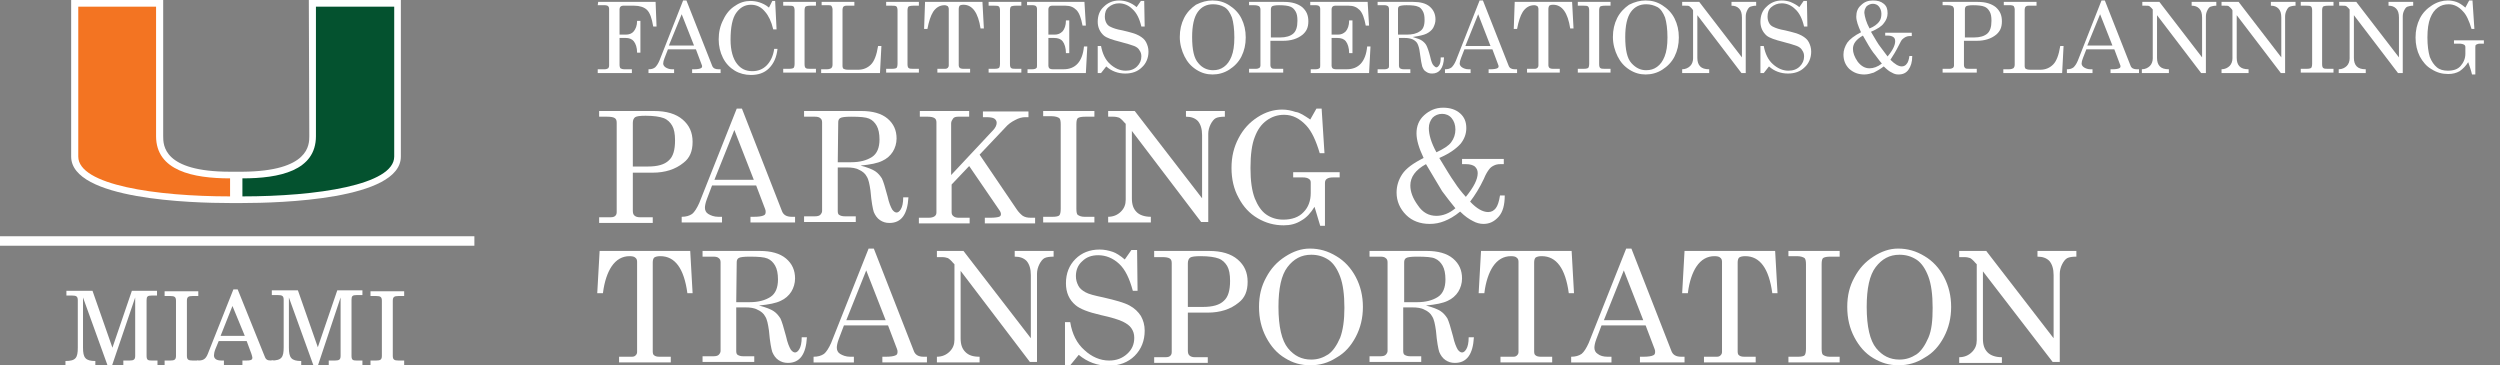 <?xml version="1.0" encoding="UTF-8"?>
<svg id="Layer_1" xmlns="http://www.w3.org/2000/svg" version="1.1" viewBox="0 0 527 77">
  <rect x="0" y="0" width="527" height="77" fill="#808080" stroke="none"/>
  <!-- Generator: Adobe Illustrator 29.1.0, SVG Export Plug-In . SVG Version: 2.1.0 Build 142)  -->
  <defs>
    <style>
      .st0 {
        fill: #f37422;
      }

      .st1 {
        fill: #fff;
      }

      .st2 {
        fill: #04522f;
      }

      .st3 {
        fill: none;
        stroke: #fff;
        stroke-width: 2px;
      }
    </style>
  </defs>
  <path class="st1" d="M65.1,0l.1,28.7c0,1.8,0,7.4-14.1,7.5h-2.6c-14.1,0-14.1-5.6-14.1-7.5V0H15v33c0,9.1,25.6,9.8,33.4,9.8h2.7c7.8,0,33.4-.7,33.4-9.8V0h-19.4Z"/>
  <path class="st2" d="M66.6,28.7V1.4h16.5v31.6c0,6-16.4,8.4-32,8.4v-3.8c7.8,0,15.5-1.6,15.5-8.9"/>
  <path class="st0" d="M32.9,28.7V1.4h-16.4v31.6c0,6,16.4,8.4,32,8.4v-3.8c-7.8,0-15.6-1.6-15.6-8.9"/>
  <line class="st3" y1="50.8" x2="100" y2="50.8"/>
  <path class="st1" d="M17.5,73.3c0,2.1.5,2.8,2.6,2.8v.9h-6.3v-.9c2.2,0,2.6-.7,2.6-2.8v-10c0-.8-.3-1-1.2-1h-1.2v-1h5.5l4.2,12,4.1-12h5.3v1h-1.1c-.9,0-1.1.2-1.1,1v11.7c0,.9.3,1,1.1,1h1.2v1h-7.2v-1h1.3c.9,0,1.2-.2,1.2-1v-12.3l-4.9,14.4h-.9l-5.2-14.4v10.6Z"/>
  <path class="st1" d="M34.7,76h1.2c.9,0,1.2-.2,1.2-1v-11.6c0-.8-.3-1-1.2-1h-1.2v-1h7.1v1h-1.2c-.9,0-1.2.2-1.2,1v11.6c0,.8.3,1,1.2,1h1.2v1h-7.1v-1Z"/>
  <path class="st1" d="M49,64.5l-2.5,6.3h5.1l-2.6-6.3ZM50.1,61l5.6,13.9c.3.9.6,1.1,1.5,1.1h.4v1h-6.5v-1h.8c.9,0,1.3-.1,1.3-.6,0-.2-.1-.4-.2-.8l-1-2.7h-5.9l-.7,1.7c-.2.5-.3,1-.3,1.3,0,.7.5,1.1,1.6,1.1h.5v1h-5.6v-1h.2c1.3,0,1.7-.5,2.2-1.9l5.2-13.1h.9Z"/>
  <path class="st1" d="M60.9,73.3c0,2.1.5,2.8,2.6,2.8v.9h-6.3v-1c2.2,0,2.6-.7,2.6-2.8v-10c0-.8-.3-1-1.2-1h-1.3v-1h5.5l4.2,12,4.1-12h5.3v1h-1.2c-.9,0-1.1.2-1.1,1v11.8c0,.9.3,1,1.1,1h1.2v1h-7.1v-1h1.3c.9,0,1.2-.2,1.2-1v-12.3l-4.8,14.4h-.9l-5.2-14.4s0,10.6,0,10.6Z"/>
  <path class="st1" d="M78.1,76h1.2c.9,0,1.2-.2,1.2-1v-11.6c0-.8-.3-1-1.2-1h-1.2v-1h7.1v1h-1.2c-.9,0-1.2.2-1.2,1v11.6c0,.8.3,1,1.2,1h1.2v1h-7.1v-1Z"/>
  <g>
    <path class="st1" d="M126.1.4h12.1l.2,5.2h-.7c-.3-1.8-.7-2.9-1.3-3.5s-1.6-.9-2.7-.9h-2.4c-.2,0-.4.1-.5.2s-.2.3-.2.5v5.4h1.3c.7,0,1.3-.2,1.7-.7s.7-1.2.7-2.2h.7v6.7h-.7c0-1.1-.3-1.9-.7-2.4s-1-.7-1.7-.7h-1.3v5.7c0,.3.1.6.2.7.2.1.4.2.8.2h1.6v.8h-7.2v-.8h1.5c.3,0,.5-.1.7-.2.1-.1.2-.3.2-.6V1.9c0-.3-.1-.5-.2-.6-.1-.1-.4-.2-.7-.2h-1.5l.1-.7h0Z"/>
    <path class="st1" d="M144,.1h.7l5.4,13.7c.2.6.7.8,1.3.8h.5v.8h-6v-.8h.5c.6,0,1.1-.1,1.3-.2.2-.1.3-.2.3-.4,0-.1,0-.2-.1-.4l-1.2-3.2h-5.9l-.7,1.8c-.2.5-.3.9-.3,1.2s.2.6.5.8.8.4,1.3.4h.5v.8h-5.4v-.8c.6,0,1-.1,1.4-.4.3-.3.6-.7.9-1.4L144,.1ZM143.7,3l-2.7,6.6h5.3l-2.6-6.6Z"/>
    <path class="st1" d="M162.1,1.6l.7-1.4h.6l.3,6h-.7c-.4-1.7-1-2.9-1.7-3.7-.8-1-1.8-1.5-3-1.5-1.3,0-2.3.6-3.1,1.7-.8,1.1-1.2,3-1.2,5.7,0,2.2.5,4,1.4,5.1.8,1,1.8,1.5,3.2,1.5,1.2,0,2.2-.4,3-1.2s1.4-2,1.6-3.5h.7c-.2,1.8-.8,3.1-1.8,4.1s-2.3,1.4-3.8,1.4c-1.2,0-2.4-.3-3.4-.9-1-.6-1.9-1.5-2.5-2.7s-.9-2.5-.9-3.9c0-1.5.3-2.9,1-4.2.6-1.3,1.5-2.3,2.5-2.9,1-.7,2.1-1,3.2-1,.6,0,1.3.1,1.9.3.6.2,1.3.5,2,1.1Z"/>
    <path class="st1" d="M165.1.4h6.9v.8h-1.2c-.5,0-.9.1-1,.2s-.2.4-.2.8v11.3c0,.5.1.7.2.8.2.2.5.2.9.2h1.3v.8h-6.9v-.8h1.3c.5,0,.8-.1.9-.2.1-.1.2-.4.2-.9V2.2c0-.4-.1-.7-.2-.8-.2-.2-.5-.2-1-.2h-1.2V.4Z"/>
    <path class="st1" d="M173.2.4h6.9v.8h-1.7c-.3,0-.5.1-.6.2s-.2.4-.2.7v11.8c0,.3.1.5.2.6.2.1.5.2,1,.2h2.1c1.1,0,2-.4,2.7-1.1.7-.7,1.2-2,1.5-3.9h.7l-.3,5.7h-12.4v-.8h1.2c.4,0,.7-.1.9-.2.2-.2.3-.4.3-.8V1.9c0-.2-.1-.4-.2-.6s-.4-.2-.6-.2h-1.5V.4h0Z"/>
    <path class="st1" d="M186.8.4h6.9v.8h-1.2c-.5,0-.9.1-1,.2s-.2.4-.2.8v11.3c0,.5.1.7.2.8.2.2.5.2.9.2h1.3v.8h-6.9v-.8h1.3c.5,0,.8-.1.9-.2.1-.1.2-.4.2-.9V2.2c0-.4-.1-.7-.2-.8-.2-.2-.5-.2-1-.2h-1.2V.4Z"/>
    <path class="st1" d="M195,.4h12.1l.3,5.6h-.7c-.5-3.3-1.7-5-3.6-5-.4,0-.7.1-.8.2s-.2.4-.2.7v11.9c0,.2.1.4.2.5.1.1.4.2.7.2h1.5v.8h-6.9v-.8h1.7c.2,0,.4-.1.5-.2.1-.1.2-.3.2-.5V1.9c0-.3-.1-.4-.2-.6-.2-.1-.4-.2-.7-.2-1,0-1.8.5-2.4,1.4-.5.8-.9,2-1.2,3.6h-.7l.2-5.7Z"/>
    <path class="st1" d="M208.4.4h6.9v.8h-1.2c-.5,0-.9.1-1,.2s-.2.4-.2.8v11.3c0,.5.1.7.2.8.2.2.5.2.9.2h1.3v.8h-6.9v-.8h1.3c.5,0,.8-.1.9-.2.1-.1.2-.4.2-.9V2.2c0-.4-.1-.7-.2-.8-.2-.2-.5-.2-1-.2h-1.2V.4Z"/>
    <path class="st1" d="M216.8.4h11.8l.3,5h-.7c-.3-1.6-.7-2.7-1.3-3.3s-1.3-.9-2.3-.9h-2.9c-.2,0-.4.1-.5.2s-.2.3-.2.6v5.3h1.3c.7,0,1.2-.2,1.7-.7.4-.5.7-1.2.7-2.3h.7v6.9h-.7c0-1.1-.3-2-.7-2.5s-1-.7-1.8-.7h-1.2v5.9c0,.2.1.4.2.5.1.1.4.2.7.2h2.3c2.5,0,4-1.6,4.3-4.8h.7l-.3,5.6h-12.3v-.8h1c.4,0,.7-.1.8-.2.2-.1.2-.3.2-.6V1.9c0-.3-.1-.5-.2-.6s-.4-.2-.7-.2h-1.2V.4h.3Z"/>
    <path class="st1" d="M239.6,1.5l.9-1.3h.7l.1,5.4h-.7c-.4-1.7-1-2.9-1.9-3.7-.8-.8-1.8-1.2-2.8-1.2-.9,0-1.6.3-2.2.8-.6.5-.8,1.2-.8,2,0,.5.1.9.3,1.3s.5.7,1,.9c.4.2,1.2.5,2.4.7,1.7.4,2.8.7,3.5,1.1s1.2.8,1.5,1.4c.3.6.5,1.2.5,2,0,1.3-.5,2.5-1.4,3.3-.9.9-2.1,1.3-3.5,1.3-1.5,0-2.9-.5-4-1.5l-1.1,1.4h-.7v-5.7h.7c.3,1.6.9,2.9,1.9,3.8s2.1,1.4,3.3,1.4c1,0,1.8-.3,2.4-.9.6-.6.9-1.3.9-2.1,0-.5-.1-.9-.4-1.3-.2-.4-.6-.7-1.1-.9s-1.5-.5-3-.9c-1.6-.4-2.8-.8-3.4-1.3-.8-.7-1.3-1.7-1.3-2.9,0-1.3.4-2.4,1.3-3.2.8-.8,1.9-1.3,3.2-1.3.6,0,1.2.1,1.8.3.8.3,1.3.6,1.9,1.1Z"/>
    <path class="st1" d="M255.6.1c1.3,0,2.4.3,3.5,1,1.1.7,2,1.6,2.6,2.8.6,1.2.9,2.5.9,4s-.3,2.8-.9,4-1.5,2.1-2.6,2.8-2.3,1-3.5,1-2.3-.3-3.4-1c-1.1-.7-1.9-1.6-2.5-2.8s-1-2.6-1-4.1.3-2.8.9-4c.6-1.2,1.5-2.1,2.5-2.8,1.2-.6,2.3-.9,3.5-.9ZM255.7.9c-1.3,0-2.4.5-3.2,1.6-.8,1.1-1.2,2.9-1.2,5.3,0,2.7.4,4.5,1.3,5.5.8,1,1.9,1.5,3.1,1.5.9,0,1.6-.2,2.3-.7.7-.5,1.2-1.2,1.6-2.2s.6-2.3.6-4c0-1.8-.2-3.2-.5-4.2-.4-1-.9-1.8-1.6-2.2s-1.5-.6-2.4-.6Z"/>
    <path class="st1" d="M263.3.4h7.4c1.7,0,2.9.4,3.8,1.1.9.8,1.3,1.7,1.3,3s-.4,2.1-1.2,2.8c-1.1.9-2.5,1.3-4.1,1.3h-2.7v5.1c0,.3.1.5.2.6.2.2.4.2.8.2h1.7v.8h-7.2v-.8h1.5c.3,0,.5-.1.7-.2.1-.1.2-.3.2-.5V2c0-.3-.1-.5-.3-.7-.2-.1-.5-.2-1-.2h-1.1V.4h0ZM267.8,7.9h2c1.3,0,2.2-.3,2.8-.8.6-.5.9-1.4.9-2.7,0-.9-.1-1.5-.4-2s-.6-.8-1.1-1-1.3-.3-2.4-.3c-.7,0-1.2.1-1.4.2-.2.1-.3.4-.3.7v5.9s-.1,0-.1,0Z"/>
    <path class="st1" d="M276.5.4h11.8l.3,5h-.7c-.3-1.6-.7-2.7-1.3-3.3-.6-.6-1.3-.9-2.3-.9h-2.9c-.2,0-.4.1-.5.2s-.2.3-.2.6v5.3h1.3c.7,0,1.2-.2,1.7-.7.4-.5.7-1.2.7-2.3h.7v6.9h-.7c0-1.1-.3-2-.7-2.5-.4-.5-1-.7-1.8-.7h-1.2v5.9c0,.2.1.4.2.5s.4.2.7.2h2.3c2.5,0,4-1.6,4.3-4.8h.7l-.3,5.6h-12.3v-.8h1c.4,0,.7-.1.8-.2.2-.1.2-.3.2-.6V1.9c0-.3-.1-.5-.2-.6s-.4-.2-.7-.2h-1.2V.4h.3Z"/>
    <path class="st1" d="M290.2.4h7.7c1.5,0,2.7.3,3.5,1s1.2,1.6,1.2,2.7c0,.7-.2,1.2-.5,1.8-.3.5-.8.9-1.4,1.2-.6.3-1.6.5-2.9.7,1,.3,1.6.5,2,.8s.7.6.9,1c.2.4.5,1.2.8,2.4.2.9.4,1.5.7,1.8.2.2.4.4.6.4s.4-.2.6-.5.3-.8.3-1.6h.7c-.1,2.3-1,3.4-2.5,3.4-.5,0-.9-.1-1.3-.4-.4-.2-.6-.6-.8-1.1-.1-.4-.3-1.3-.5-2.9-.1-.9-.3-1.5-.5-1.9s-.6-.7-1-.9c-.5-.2-1-.3-1.7-.3h-1.2v5.9c0,.2.1.4.2.5.2.1.4.2.8.2h1.4v.8h-6.9v-.8h1.5c.3,0,.6-.1.7-.2.2-.1.2-.3.2-.5V1.9c0-.3-.1-.4-.2-.6-.2-.1-.4-.2-.7-.2h-1.5V.4h-.2ZM294.7,7.3h1.8c1.2,0,2.1-.2,2.8-.7.7-.4,1-1.2,1-2.4,0-.8-.1-1.4-.4-1.9s-.6-.8-1-.9c-.4-.2-1.2-.3-2.4-.3-.8,0-1.3.1-1.5.2s-.3.3-.3.6v5.4Z"/>
    <path class="st1" d="M311.9.1h.7l5.4,13.7c.2.6.7.8,1.3.8h.5v.8h-6v-.8h.5c.6,0,1.1-.1,1.3-.2.2-.1.3-.2.3-.4,0-.1,0-.2-.1-.4l-1.2-3.2h-5.9l-.7,1.8c-.2.5-.3.9-.3,1.2s.2.6.5.8.8.4,1.3.4h.5v.8h-5.4v-.8c.6,0,1-.1,1.4-.4.3-.3.6-.7.9-1.4L311.9.1ZM311.6,3l-2.7,6.7h5.3l-2.6-6.7Z"/>
    <path class="st1" d="M319.3.4h12.1l.3,5.6h-.7c-.5-3.3-1.7-5-3.6-5-.4,0-.7.1-.8.2s-.2.4-.2.7v11.9c0,.2.1.4.2.5s.4.2.7.2h1.5v.8h-6.9v-.8h1.7c.2,0,.4-.1.5-.2s.2-.3.2-.5V1.9c0-.3-.1-.4-.2-.6-.2-.1-.4-.2-.7-.2-1,0-1.8.5-2.4,1.4-.5.8-.9,2-1.2,3.6h-.7l.2-5.7Z"/>
    <path class="st1" d="M332.6.4h6.9v.8h-1.2c-.5,0-.9.1-1,.2s-.2.4-.2.8v11.3c0,.5.1.7.2.8.2.2.5.2.9.2h1.3v.8h-6.9v-.8h1.3c.5,0,.8-.1.9-.2.1-.1.2-.4.2-.9V2.2c0-.4-.1-.7-.2-.8-.2-.2-.5-.2-1-.2h-1.2V.4h0Z"/>
    <path class="st1" d="M346.9.1c1.3,0,2.4.3,3.5,1,1.1.7,2,1.6,2.6,2.8.6,1.2.9,2.5.9,4s-.3,2.8-.9,4-1.5,2.1-2.6,2.8-2.3,1-3.5,1-2.3-.3-3.4-1-1.9-1.6-2.5-2.8-1-2.6-1-4.1.3-2.8.9-4,1.5-2.1,2.5-2.8c1.2-.6,2.3-.9,3.5-.9ZM347,.9c-1.3,0-2.4.5-3.2,1.6-.8,1.1-1.2,2.9-1.2,5.3,0,2.7.4,4.5,1.3,5.5s1.9,1.5,3.1,1.5c.9,0,1.6-.2,2.3-.7.7-.5,1.2-1.2,1.6-2.2s.6-2.3.6-4c0-1.8-.2-3.2-.5-4.2-.4-1-.9-1.8-1.6-2.2-.8-.4-1.5-.6-2.4-.6Z"/>
    <path class="st1" d="M354.6.4h3.6l9,11.7V3.7c0-.9-.2-1.5-.6-1.9s-.9-.6-1.6-.6V.4h5.2v.8c-.5,0-.9.1-1.2.2-.3.1-.5.4-.7.8-.2.4-.3.8-.3,1.3v11.9h-.9l-9.3-12.2v9c0,.8.2,1.4.6,1.8.4.4,1,.6,1.9.6v.8h-5.7v-.8c.7,0,1.3-.3,1.7-.7.4-.4.6-1,.6-1.6V2.2l-.1-.2c-.3-.4-.6-.6-.7-.7-.2-.1-.4-.1-.8-.1h-.7V.4h0Z"/>
    <path class="st1" d="M379.3,1.5l.9-1.3h.7l.1,5.4h-.7c-.4-1.7-1-2.9-1.9-3.7-.8-.8-1.8-1.2-2.8-1.2-.9,0-1.6.3-2.2.8s-.8,1.2-.8,2c0,.5.1.9.3,1.3.2.4.5.7,1,.9.4.2,1.2.5,2.4.7,1.7.4,2.8.7,3.5,1.1s1.2.8,1.5,1.4c.3.6.5,1.2.5,2,0,1.3-.5,2.5-1.4,3.3-.9.9-2.1,1.3-3.5,1.3-1.5,0-2.9-.5-4-1.5l-1.1,1.4h-.7v-5.7h.7c.3,1.6.9,2.9,1.9,3.8s2.1,1.4,3.3,1.4c1,0,1.8-.3,2.4-.9.6-.6.9-1.3.9-2.1,0-.5-.1-.9-.4-1.3-.2-.4-.6-.7-1.1-.9s-1.5-.5-3-.9c-1.6-.4-2.8-.8-3.4-1.3-.8-.7-1.3-1.7-1.3-2.9,0-1.3.4-2.4,1.3-3.2.8-.8,1.9-1.3,3.2-1.3.6,0,1.2.1,1.8.3.7.3,1.3.6,1.9,1.1Z"/>
    <path class="st1" d="M394.4,6.7c.9,1.5,1.5,2.6,2,3.2.5.7,1,1.3,1.5,2,1.1-1.3,1.6-2.4,1.6-3.2,0-.4-.1-.7-.4-.9-.3-.2-.7-.3-1.2-.3h-.5v-.6h5.6v.7h-.4c-.4,0-.7.1-.9.2-.2.1-.5.3-.7.5s-.4.6-.7,1.2c-.6,1.2-1.2,2.2-1.8,3.1.9.9,1.7,1.4,2.4,1.4.4,0,.8-.2,1-.5.3-.3.5-.9.6-1.7h.6c0,1.3-.3,2.2-.8,2.9-.5.7-1.2,1-2.1,1-.5,0-.9-.1-1.4-.4-.5-.2-1.1-.7-1.7-1.3-.8.6-1.5,1-2.1,1.3-.6.2-1.3.4-2,.4-1.3,0-2.3-.4-3.2-1.2-.8-.8-1.2-1.8-1.2-3,0-.9.3-1.7.8-2.5.5-.7,1.5-1.5,2.9-2.2-.6-1.3-1-2.4-1-3.3,0-1,.3-1.8,1-2.4.7-.7,1.5-1,2.5-1s1.7.2,2.3.7c.6.5.8,1.1.8,2,0,.8-.3,1.5-.8,2.1-.4.6-1.3,1.2-2.7,1.8ZM392.7,7.5c-1.4.8-2.1,1.7-2.1,2.8,0,.8.3,1.7,1,2.7.7.9,1.5,1.4,2.5,1.4.8,0,1.7-.3,2.6-1-.7-.8-1.2-1.6-1.8-2.3-.6-.8-1.3-2-2.2-3.6ZM394.1,6c1-.4,1.6-.9,2-1.4s.5-1.1.5-1.7-.2-1.1-.5-1.5-.8-.6-1.3-.6-.9.2-1.3.5c-.3.4-.5.8-.5,1.4.1.9.4,2,1.1,3.3Z"/>
    <path class="st1" d="M409.5.4h7.4c1.7,0,2.9.4,3.8,1.1.9.8,1.3,1.7,1.3,3s-.4,2.1-1.2,2.8c-1.1.9-2.5,1.3-4.1,1.3h-2.7v5.1c0,.3.1.5.2.6.2.2.4.2.8.2h1.7v.8h-7.2v-.8h1.5c.3,0,.5-.1.7-.2.1-.1.2-.3.2-.5V2c0-.3-.1-.5-.3-.7-.2-.1-.5-.2-1-.2h-1.1V.4h0ZM414.1,7.9h2c1.3,0,2.2-.3,2.8-.8.6-.5.9-1.4.9-2.7,0-.9-.1-1.5-.4-2s-.6-.8-1.1-1-1.3-.3-2.4-.3c-.7,0-1.2.1-1.4.2-.2.1-.3.4-.3.7v5.9s-.1,0-.1,0Z"/>
    <path class="st1" d="M422.4.4h6.9v.8h-1.7c-.3,0-.5.1-.6.2s-.2.4-.2.7v11.8c0,.3.1.5.2.6.2.1.5.2,1,.2h2.1c1.1,0,2-.4,2.7-1.1.7-.7,1.2-2,1.5-3.9h.7l-.3,5.7h-12.4v-.8h1.2c.4,0,.7-.1.9-.2.2-.2.3-.4.3-.8V1.9c0-.2-.1-.4-.2-.6-.1-.1-.4-.2-.6-.2h-1.5V.4Z"/>
    <path class="st1" d="M443,.1h.7l5.4,13.7c.2.6.7.8,1.3.8h.5v.8h-6v-.8h.5c.6,0,1.1-.1,1.3-.2.2-.1.3-.2.3-.4,0-.1,0-.2-.1-.4l-1.2-3.2h-5.9l-.7,1.8c-.2.5-.3.9-.3,1.2s.2.6.5.8.8.4,1.3.4h.5v.8h-5.4v-.8c.6,0,1-.1,1.4-.4.3-.3.6-.7.9-1.4L443,.1ZM442.7,3l-2.7,6.6h5.3l-2.6-6.6Z"/>
    <path class="st1" d="M451.6.4h3.6l9,11.7V3.7c0-.9-.2-1.5-.6-1.9s-.9-.6-1.6-.6V.4h5.2v.8c-.5,0-.9.1-1.2.2-.3.1-.5.4-.7.8-.2.4-.3.8-.3,1.3v11.9h-1l-9.3-12.2v9c0,.8.2,1.4.6,1.8.4.4,1,.6,1.9.6v.8h-5.7v-.8c.7,0,1.3-.3,1.7-.7.4-.4.6-1,.6-1.6V2c-.3-.4-.6-.6-.7-.7-.2-.1-.4-.1-.8-.1h-.7V.4h0Z"/>
    <path class="st1" d="M468.3.4h3.6l9,11.7V3.7c0-.9-.2-1.5-.6-1.9s-.9-.6-1.6-.6V.4h5.2v.8c-.5,0-.9.1-1.2.2-.3.1-.5.4-.7.8-.2.4-.3.8-.3,1.3v11.9h-.9l-9.3-12.2v9c0,.8.2,1.4.6,1.8.4.4,1,.6,1.9.6v.8h-5.7v-.8c.7,0,1.3-.3,1.7-.7.4-.4.6-1,.6-1.6V2.2l-.1-.2c-.3-.4-.6-.6-.7-.7-.2-.1-.4-.1-.8-.1h-.7V.4Z"/>
    <path class="st1" d="M485,.4h6.9v.8h-1.2c-.5,0-.9.1-1,.2s-.2.4-.2.8v11.3c0,.5.1.7.2.8.2.2.5.2.9.2h1.3v.8h-6.9v-.8h1.3c.5,0,.8-.1.9-.2.1-.1.2-.4.2-.9V2.2c0-.4-.1-.7-.2-.8-.2-.2-.5-.2-1-.2h-1.2V.4Z"/>
    <path class="st1" d="M493.1.4h3.6l9,11.7V3.7c0-.9-.2-1.5-.6-1.9s-.9-.6-1.6-.6V.4h5.2v.8c-.5,0-.9.1-1.2.2-.3.1-.5.4-.7.8-.2.4-.3.8-.3,1.3v11.9h-1l-9.3-12.2v9c0,.8.2,1.4.6,1.8.4.4,1,.6,1.9.6v.8h-5.7v-.8c.7,0,1.3-.3,1.7-.7.4-.4.6-1,.6-1.6V2c-.3-.4-.6-.6-.7-.7-.2-.1-.4-.1-.8-.1h-.7V.4h0Z"/>
    <path class="st1" d="M519.7,1.6l.8-1.5h.7l.4,6h-.6c-.5-1.7-1.1-3-1.8-3.7-.9-1-1.9-1.5-3-1.5-.9,0-1.6.2-2.3.7s-1.2,1.2-1.6,2.2c-.4,1-.6,2.4-.6,4.1s.2,3.1.5,4.1c.4,1,.9,1.7,1.5,2.2s1.4.7,2.3.7c1.2,0,2.1-.3,2.7-1,.6-.7,1-1.5,1-2.6v-1.4c0-.2-.1-.4-.3-.5s-.5-.2-.8-.2h-1.3v-.7h6.3v.7h-.8c-.4,0-.6.1-.8.2-.2.1-.2.3-.2.6v5.7h-.7c-.2-.9-.5-1.7-.8-2.6-.5.8-1.1,1.4-1.8,1.9-.7.4-1.5.6-2.4.6-1.3,0-2.4-.3-3.5-1-1.1-.6-1.9-1.6-2.5-2.7-.6-1.2-.9-2.5-.9-4s.3-2.8.9-4,1.5-2.1,2.6-2.8,2.2-1,3.3-1c.6,0,1.2.1,1.8.3.6.2,1.2.6,1.9,1.2Z"/>
  </g>
  <g>
    <path class="st1" d="M126.3,23.4h11.6c2.6,0,4.6.6,6,1.8,1.4,1.2,2.1,2.7,2.1,4.7s-.6,3.4-1.9,4.4c-1.7,1.4-3.9,2.1-6.5,2.1h-4.2v8c0,.5.1.8.3,1,.3.3.7.4,1.2.4h2.7v1.2h-11.3v-1.2h2.4c.5,0,.8-.1,1-.3s.3-.4.3-.8v-18.8c0-.5-.1-.8-.4-1-.3-.2-.8-.3-1.6-.3h-1.7v-1.2h0ZM133.4,35.1h3.2c2,0,3.5-.4,4.4-1.3.9-.8,1.3-2.2,1.3-4.2,0-1.4-.2-2.4-.6-3.1-.4-.7-1-1.3-1.8-1.6s-2.1-.5-3.8-.5c-1.2,0-1.9.1-2.2.3-.3.2-.5.6-.5,1.2v9.2h0Z"/>
    <path class="st1" d="M155.3,22.9h1.1l8.4,21.5c.3.9,1,1.3,2.1,1.3h.7v1.2h-9.4v-1.2h.7c1,0,1.7-.1,2.1-.3.3-.1.4-.4.4-.7,0-.2,0-.4-.1-.6l-1.9-5h-9.3l-1.1,2.9c-.3.8-.4,1.4-.4,1.8,0,.5.2,1,.7,1.3s1.2.6,2.1.6h.8v1.2h-8.5v-1.2c.9,0,1.6-.2,2.2-.6.5-.4,1-1.2,1.5-2.3l7.9-19.9ZM154.8,27.4l-4.2,10.5h8.3l-4.1-10.5Z"/>
    <path class="st1" d="M169.5,23.4h12.1c2.3,0,4.2.5,5.5,1.6s1.9,2.5,1.9,4.2c0,1-.3,2-.8,2.8s-1.3,1.5-2.2,1.9c-1,.5-2.5.8-4.6,1,1.5.4,2.5.8,3.1,1.2s1,.9,1.4,1.5c.3.6.7,1.9,1.2,3.8.3,1.4.7,2.3,1,2.8.3.4.6.6.9.6s.6-.2.9-.7c.3-.5.5-1.3.5-2.5h1.1c-.2,3.6-1.5,5.4-4,5.4-.8,0-1.4-.2-2-.6-.6-.4-1-1-1.3-1.7-.2-.6-.5-2.1-.7-4.5-.2-1.4-.4-2.4-.8-3-.3-.6-.9-1.1-1.6-1.4-.7-.4-1.6-.5-2.6-.5h-1.9v9.2c0,.4.1.7.3.8.3.2.7.3,1.2.3h2.3v1.2h-10.9v-1.2h2.3c.5,0,.9-.1,1.1-.3.2-.2.4-.5.4-.8v-18.7c0-.4-.1-.7-.4-.9-.2-.2-.6-.3-1.1-.3h-2.3v-1.2h0ZM176.6,34.2h2.8c1.9,0,3.3-.4,4.4-1.1,1.1-.7,1.6-2,1.6-3.7,0-1.2-.2-2.2-.6-2.9-.4-.7-.9-1.2-1.6-1.5s-1.9-.4-3.8-.4c-1.2,0-2,.1-2.3.3-.3.2-.4.5-.4.9l-.1,8.4h0Z"/>
    <path class="st1" d="M193.6,23.4h10.7v1.2h-2.3c-.5,0-.9.1-1.1.4s-.4.6-.4,1v10.9l8.8-9.4c.5-.5.8-1.1.8-1.6,0-.4-.2-.7-.5-.9-.3-.2-.9-.3-1.7-.3h-.7v-1.2h9.6v1.2h-.7c-.6,0-1.4.2-2.1.6-.8.4-1.5.9-2.1,1.6l-5.4,5.7,7.8,11.5c.4.6.9,1.1,1.3,1.4.5.3,1,.4,1.7.4h.9v1.2h-10.6v-1.2h1.2c.9,0,1.5-.1,1.8-.2.3-.1.4-.3.4-.6,0-.2-.1-.4-.2-.6l-6.5-9.5-3.7,3.9v5.8c0,.4.1.6.3.8.3.3.7.4,1.2.4h2.3v1.2h-10.7v-1.2h2.1c.5,0,.9-.1,1.2-.3s.4-.5.4-.8v-19c0-.4-.1-.7-.4-.9-.3-.2-.8-.3-1.4-.3h-1.7v-1.2h-.3Z"/>
    <path class="st1" d="M219.9,23.4h10.8v1.2h-1.9c-.8,0-1.3.1-1.6.3-.2.2-.3.6-.3,1.3v17.8c0,.7.1,1.2.3,1.3.3.2.7.4,1.4.4h2.1v1.2h-10.8v-1.2h2c.7,0,1.2-.1,1.4-.3s.3-.7.3-1.4v-17.8c0-.7-.1-1.1-.3-1.3-.3-.2-.8-.4-1.6-.4h-1.8v-1.1h0Z"/>
    <path class="st1" d="M233.6,23.4h5.6l14.2,18.4v-13.3c0-1.3-.3-2.3-.9-3-.6-.6-1.4-.9-2.5-.9v-1.2h8.2v1.2c-.8,0-1.5.1-1.9.3-.4.2-.8.7-1.1,1.3s-.5,1.3-.5,2v18.6h-1.5l-14.6-19.2v14.2c0,1.3.3,2.2,1,2.9.6.6,1.6,1,3,1v1.2h-9v-1.2c1.1,0,2-.4,2.7-1.1.7-.7,1-1.5,1-2.5v-16l-.3-.3c-.5-.6-.9-.9-1.1-1-.3-.1-.7-.2-1.2-.2h-1.1v-1.2h0Z"/>
    <path class="st1" d="M276.2,25.2l1.3-2.3h1.1l.6,9.4h-1c-.8-2.7-1.7-4.6-2.8-5.8-1.4-1.5-2.9-2.3-4.7-2.3-1.4,0-2.6.4-3.7,1.2-1.1.8-1.9,1.9-2.5,3.5-.6,1.5-.9,3.7-.9,6.5s.3,4.8.9,6.4c.6,1.5,1.4,2.7,2.4,3.4s2.2,1.1,3.6,1.1c1.8,0,3.3-.5,4.3-1.6,1-1,1.5-2.4,1.5-4v-2.2c0-.4-.1-.6-.4-.8s-.7-.3-1.3-.3h-2v-1.1h9.8v1.1h-1.4c-.6,0-1,.1-1.3.3s-.4.5-.4.9v9h-1c-.4-1.4-.8-2.7-1.2-4-.8,1.3-1.7,2.3-2.8,2.9-1.1.7-2.3,1-3.7,1-2,0-3.8-.5-5.5-1.5s-3-2.4-4-4.3c-1-1.8-1.5-3.9-1.5-6.3s.5-4.4,1.5-6.3,2.3-3.3,4-4.4,3.4-1.6,5.2-1.6c1,0,1.9.2,2.8.5.9.1,1.9.8,3.1,1.6Z"/>
    <path class="st1" d="M303.4,33.3c1.4,2.3,2.4,4,3.2,5.1.7,1.1,1.5,2.1,2.4,3.1,1.7-2.1,2.5-3.7,2.5-5,0-.6-.2-1-.6-1.4-.4-.3-1-.5-1.9-.5h-.8v-1.1h8.8v1.1h-.7c-.6,0-1,.1-1.4.3s-.7.4-1,.8c-.3.4-.7,1-1.1,2-.9,1.9-1.9,3.5-2.9,4.8,1.4,1.5,2.7,2.2,3.8,2.2.7,0,1.2-.3,1.6-.8s.7-1.4.9-2.7h1c0,2-.4,3.5-1.3,4.5s-1.9,1.5-3.2,1.5c-.7,0-1.5-.2-2.2-.6-.8-.4-1.7-1-2.7-2-1.2,1-2.3,1.6-3.3,2s-2,.6-3.1.6c-2,0-3.7-.6-5-1.9-1.3-1.3-2-2.9-2-4.7,0-1.4.4-2.7,1.2-3.9.8-1.2,2.3-2.3,4.5-3.4-1-2.1-1.5-3.8-1.5-5.2,0-1.5.5-2.8,1.6-3.8s2.4-1.6,4-1.6c1.5,0,2.7.4,3.6,1.2.9.8,1.3,1.8,1.3,3.1,0,1.2-.4,2.3-1.2,3.3-1,1.1-2.4,2.1-4.5,3ZM300.6,34.6c-2.2,1.2-3.3,2.7-3.3,4.5,0,1.3.5,2.7,1.6,4.2,1,1.5,2.3,2.2,3.9,2.2,1.3,0,2.7-.5,4-1.6-1-1.2-1.9-2.4-2.8-3.6-.8-1.3-1.9-3.2-3.4-5.7ZM302.8,32.1c1.5-.7,2.6-1.4,3.1-2.1.6-.8.9-1.7.9-2.7s-.3-1.8-.8-2.4-1.2-.9-2-.9-1.5.3-2,.8c-.5.6-.8,1.3-.8,2.2,0,1.4.5,3.1,1.6,5.1Z"/>
  </g>
  <g>
    <path class="st1" d="M126.4,52.9h19.1l.5,8.9h-1.1c-.7-5.2-2.6-7.8-5.7-7.8-.6,0-1,.1-1.3.3-.2.2-.3.6-.3,1v18.8c0,.4.1.7.3.8.2.2.6.3,1.1.3h2.4v1.2h-10.9v-1.2h2.7c.4,0,.6-.1.8-.3.2-.2.3-.4.3-.7v-19c0-.4-.1-.7-.4-.9-.2-.2-.6-.3-1.2-.3-1.5,0-2.8.7-3.8,2.2-.8,1.2-1.5,3.1-1.8,5.6h-1.2l.5-8.9Z"/>
    <path class="st1" d="M148.1,52.9h12.1c2.3,0,4.2.5,5.5,1.6s1.9,2.5,1.9,4.2c0,1-.3,2-.8,2.8s-1.3,1.5-2.2,1.9c-1,.5-2.5.8-4.6,1,1.5.4,2.5.8,3.1,1.2.6.4,1,.9,1.4,1.5.3.6.7,1.9,1.2,3.8.3,1.4.7,2.3,1,2.8.3.4.6.6.9.6s.6-.2.9-.7c.3-.5.5-1.3.5-2.5h1.1c-.2,3.6-1.5,5.4-4,5.4-.8,0-1.4-.2-2-.6s-1-1-1.3-1.7c-.2-.6-.5-2.1-.7-4.5-.2-1.4-.4-2.4-.8-3-.3-.6-.9-1.1-1.6-1.4-.7-.4-1.6-.5-2.6-.5h-1.9v9.2c0,.4.1.7.3.8.3.2.7.3,1.2.3h2.3v1.2h-10.9v-1.2h2.3c.5,0,.9-.1,1.1-.3.2-.2.4-.5.4-.8v-18.7c0-.4-.1-.7-.4-.9-.2-.2-.6-.3-1.1-.3h-2.3v-1.2h0ZM155.2,63.7h2.8c1.9,0,3.3-.4,4.4-1.1,1.1-.7,1.6-2,1.6-3.7,0-1.2-.2-2.2-.6-2.9-.4-.7-.9-1.2-1.6-1.5s-1.9-.4-3.8-.4c-1.2,0-2,.1-2.3.3s-.4.5-.4.9l-.1,8.4h0Z"/>
    <path class="st1" d="M183.1,52.4h1.1l8.4,21.5c.3.9,1,1.3,2.1,1.3h.7v1.2h-9.4v-1.2h.7c1,0,1.7-.1,2.1-.3.3-.1.4-.4.4-.7,0-.2,0-.4-.1-.6l-1.9-5h-9.3l-1.1,2.9c-.3.8-.4,1.4-.4,1.8,0,.5.2,1,.7,1.3s1.2.6,2.1.6h.8v1.2h-8.5v-1.2c.9,0,1.6-.2,2.2-.6.5-.4,1-1.2,1.5-2.3l7.9-19.9ZM182.6,57l-4.2,10.5h8.3l-4.1-10.5Z"/>
    <path class="st1" d="M197.5,52.9h5.6l14.2,18.4v-13.3c0-1.3-.3-2.3-.9-3-.6-.6-1.4-.9-2.5-.9v-1.2h8.2v1.2c-.8,0-1.5.1-1.9.3s-.8.7-1.1,1.3-.5,1.3-.5,2v18.6h-1.5l-14.6-19.2v14.2c0,1.3.3,2.2,1,2.9s1.6,1,3,1v1.2h-9v-1.2c1.1,0,2-.4,2.7-1.1s1-1.5,1-2.5v-15.9l-.3-.3c-.5-.6-.9-.9-1.1-1-.3-.1-.7-.2-1.2-.2h-1.1v-1.3h0Z"/>
    <path class="st1" d="M237.1,54.7l1.4-2h1.2l.1,8.6h-1c-.7-2.6-1.6-4.5-2.9-5.7-1.3-1.2-2.8-1.8-4.4-1.8-1.4,0-2.5.4-3.4,1.3-.9.8-1.3,1.9-1.3,3.1,0,.8.2,1.4.5,2s.8,1,1.5,1.4,1.9.7,3.8,1.1c2.6.6,4.4,1.1,5.5,1.7,1.1.6,1.8,1.3,2.4,2.2.5.9.8,1.9.8,3.1,0,2.1-.7,3.9-2.1,5.3-1.4,1.4-3.3,2.1-5.5,2.1-2.4,0-4.5-.8-6.3-2.3l-1.8,2.2h-1.1v-9.1h1.1c.4,2.5,1.4,4.5,3,5.9,1.5,1.4,3.3,2.2,5.2,2.2,1.6,0,2.8-.5,3.8-1.4s1.5-2,1.5-3.4c0-.8-.2-1.4-.6-2-.4-.6-1-1-1.8-1.4s-2.4-.9-4.7-1.4c-2.6-.6-4.4-1.3-5.3-2.1-1.3-1.1-2-2.6-2-4.6,0-2.1.7-3.8,2-5.1s3-2,5.1-2c1,0,1.9.2,2.8.5.6.2,1.6.8,2.5,1.6Z"/>
    <path class="st1" d="M243.3,52.9h11.6c2.6,0,4.6.6,6,1.8,1.4,1.2,2.1,2.7,2.1,4.7s-.6,3.4-1.9,4.4c-1.7,1.4-3.9,2.1-6.5,2.1h-4.2v8c0,.5.1.8.3,1,.3.3.7.4,1.2.4h2.7v1.2h-11.3v-1.2h2.4c.5,0,.8-.1,1-.3.2-.2.3-.4.3-.8v-18.7c0-.5-.1-.8-.4-1-.3-.2-.8-.3-1.6-.3h-1.7v-1.3h0ZM250.4,64.7h3.2c2,0,3.5-.4,4.4-1.3.9-.8,1.3-2.2,1.3-4.2,0-1.4-.2-2.4-.6-3.1-.4-.7-1-1.3-1.8-1.6s-2.1-.5-3.8-.5c-1.2,0-1.9.1-2.2.3s-.5.6-.5,1.2v9.2Z"/>
    <path class="st1" d="M276.1,52.4c2,0,3.8.5,5.6,1.6,1.7,1,3.1,2.5,4.1,4.4s1.5,4,1.5,6.3-.5,4.4-1.5,6.3-2.3,3.4-4.1,4.4c-1.7,1.1-3.5,1.6-5.5,1.6s-3.7-.5-5.3-1.5c-1.7-1-3-2.5-4-4.4s-1.5-4-1.5-6.4.5-4.4,1.5-6.2c1-1.9,2.3-3.3,4-4.4,1.7-1.1,3.4-1.7,5.2-1.7ZM276.4,53.7c-2.1,0-3.7.9-5,2.6s-1.9,4.5-1.9,8.4c0,4.2.7,7.1,2,8.7s2.9,2.4,4.9,2.4c1.4,0,2.5-.4,3.6-1.1,1-.7,1.8-1.9,2.5-3.5.6-1.6.9-3.7.9-6.3,0-2.8-.3-5-.9-6.6s-1.4-2.8-2.4-3.5c-1.2-.8-2.4-1.1-3.7-1.1Z"/>
    <path class="st1" d="M288.7,52.9h12.1c2.3,0,4.2.5,5.5,1.6s1.9,2.5,1.9,4.2c0,1-.3,2-.8,2.8s-1.3,1.5-2.2,1.9c-1,.5-2.5.8-4.6,1,1.5.4,2.5.8,3.1,1.2.6.4,1,.9,1.4,1.5.3.6.7,1.9,1.2,3.8.3,1.4.7,2.3,1,2.8.3.4.6.6.9.6s.6-.2.9-.7.5-1.3.5-2.5h1.1c-.2,3.6-1.5,5.4-4,5.4-.8,0-1.4-.2-2-.6s-1-1-1.3-1.7c-.2-.6-.5-2.1-.7-4.5-.2-1.4-.4-2.4-.8-3-.3-.6-.9-1.1-1.6-1.4-.7-.4-1.6-.5-2.6-.5h-1.9v9.2c0,.4.1.7.3.8.3.2.7.3,1.2.3h2.3v1.2h-10.9v-1.2h2.3c.5,0,.9-.1,1.1-.3s.4-.5.4-.8v-18.7c0-.4-.1-.7-.4-.9-.2-.2-.6-.3-1.1-.3h-2.3v-1.2ZM295.9,63.7h2.8c1.9,0,3.3-.4,4.4-1.1,1.1-.7,1.6-2,1.6-3.7,0-1.2-.2-2.2-.6-2.9s-.9-1.2-1.6-1.5c-.6-.3-1.9-.4-3.8-.4-1.2,0-2,.1-2.3.3s-.4.5-.4.9v8.4s-.1,0-.1,0Z"/>
    <path class="st1" d="M312.2,52.9h19.1l.5,8.9h-1.1c-.7-5.2-2.6-7.8-5.7-7.8-.6,0-1,.1-1.3.3-.2.2-.3.6-.3,1v18.8c0,.4.1.7.3.8.2.2.6.3,1.1.3h2.4v1.2h-10.9v-1.2h2.7c.4,0,.6-.1.8-.3.2-.2.3-.4.3-.7v-19c0-.4-.1-.7-.4-.9-.2-.2-.6-.3-1.2-.3-1.5,0-2.8.7-3.8,2.2-.8,1.2-1.5,3.1-1.8,5.6h-1.2l.5-8.9Z"/>
    <path class="st1" d="M342.8,52.4h1.1l8.4,21.5c.3.9,1,1.3,2.1,1.3h.7v1.2h-9.4v-1.2h.7c1,0,1.7-.1,2.1-.3.3-.1.4-.4.4-.7,0-.2,0-.4-.1-.6l-1.9-5h-9.3l-1.1,2.9c-.3.8-.4,1.4-.4,1.8,0,.5.2,1,.7,1.3.5.4,1.2.6,2.1.6h.8v1.2h-8.5v-1.2c.9,0,1.6-.2,2.2-.6.5-.4,1-1.2,1.5-2.3l7.9-19.9ZM342.3,57l-4.2,10.5h8.3l-4.1-10.5Z"/>
    <path class="st1" d="M355.1,52.9h19.1l.5,8.9h-1.1c-.7-5.2-2.6-7.8-5.7-7.8-.6,0-1,.1-1.3.3-.2.2-.3.6-.3,1v18.8c0,.4.1.7.3.8.2.2.6.3,1.1.3h2.4v1.2h-10.9v-1.2h2.7c.4,0,.6-.1.8-.3.2-.2.3-.4.3-.7v-19c0-.4-.1-.7-.4-.9-.2-.2-.6-.3-1.2-.3-1.5,0-2.8.7-3.8,2.2-.8,1.2-1.5,3.1-1.8,5.6h-1.2l.5-8.9Z"/>
    <path class="st1" d="M377,52.9h10.8v1.2h-1.9c-.8,0-1.3.1-1.6.3-.2.2-.3.6-.3,1.3v17.8c0,.7.1,1.2.3,1.3.3.2.7.4,1.4.4h2.1v1.2h-10.8v-1.2h2c.7,0,1.2-.1,1.4-.3.2-.2.3-.7.3-1.4v-17.8c0-.7-.1-1.1-.3-1.3-.3-.2-.8-.4-1.6-.4h-1.8v-1.1Z"/>
    <path class="st1" d="M400.1,52.4c2,0,3.8.5,5.6,1.6,1.7,1,3.1,2.5,4.1,4.4s1.5,4,1.5,6.3-.5,4.4-1.5,6.3-2.3,3.4-4.1,4.4c-1.7,1.1-3.5,1.6-5.5,1.6s-3.6-.5-5.3-1.5c-1.7-1-3-2.5-4-4.4s-1.5-4-1.5-6.4.5-4.4,1.5-6.2c1-1.9,2.3-3.3,4-4.4,1.7-1.1,3.4-1.7,5.2-1.7ZM400.4,53.7c-2.1,0-3.7.9-5,2.6-1.3,1.7-1.9,4.5-1.9,8.4,0,4.2.7,7.1,2,8.7s2.9,2.4,4.9,2.4c1.4,0,2.5-.4,3.6-1.1,1-.7,1.8-1.9,2.5-3.5s.9-3.7.9-6.3c0-2.8-.3-5-.9-6.6s-1.4-2.8-2.4-3.5c-1.2-.8-2.4-1.1-3.7-1.1Z"/>
    <path class="st1" d="M413.1,52.9h5.6l14.2,18.4v-13.3c0-1.3-.3-2.3-.9-3-.6-.6-1.4-.9-2.5-.9v-1.2h8.2v1.2c-.8,0-1.5.1-1.9.3s-.8.7-1.1,1.3c-.3.6-.5,1.3-.5,2v18.6h-1.5l-14.7-19.1v14.2c0,1.3.3,2.2,1,2.9.6.6,1.6,1,3,1v1.2h-9v-1.2c1.1,0,2-.4,2.7-1.1s1-1.5,1-2.5v-16l-.3-.3c-.5-.6-.9-.9-1.1-1-.3-.1-.7-.2-1.2-.2h-1.1v-1.3s.1,0,.1,0Z"/>
  </g>
</svg>